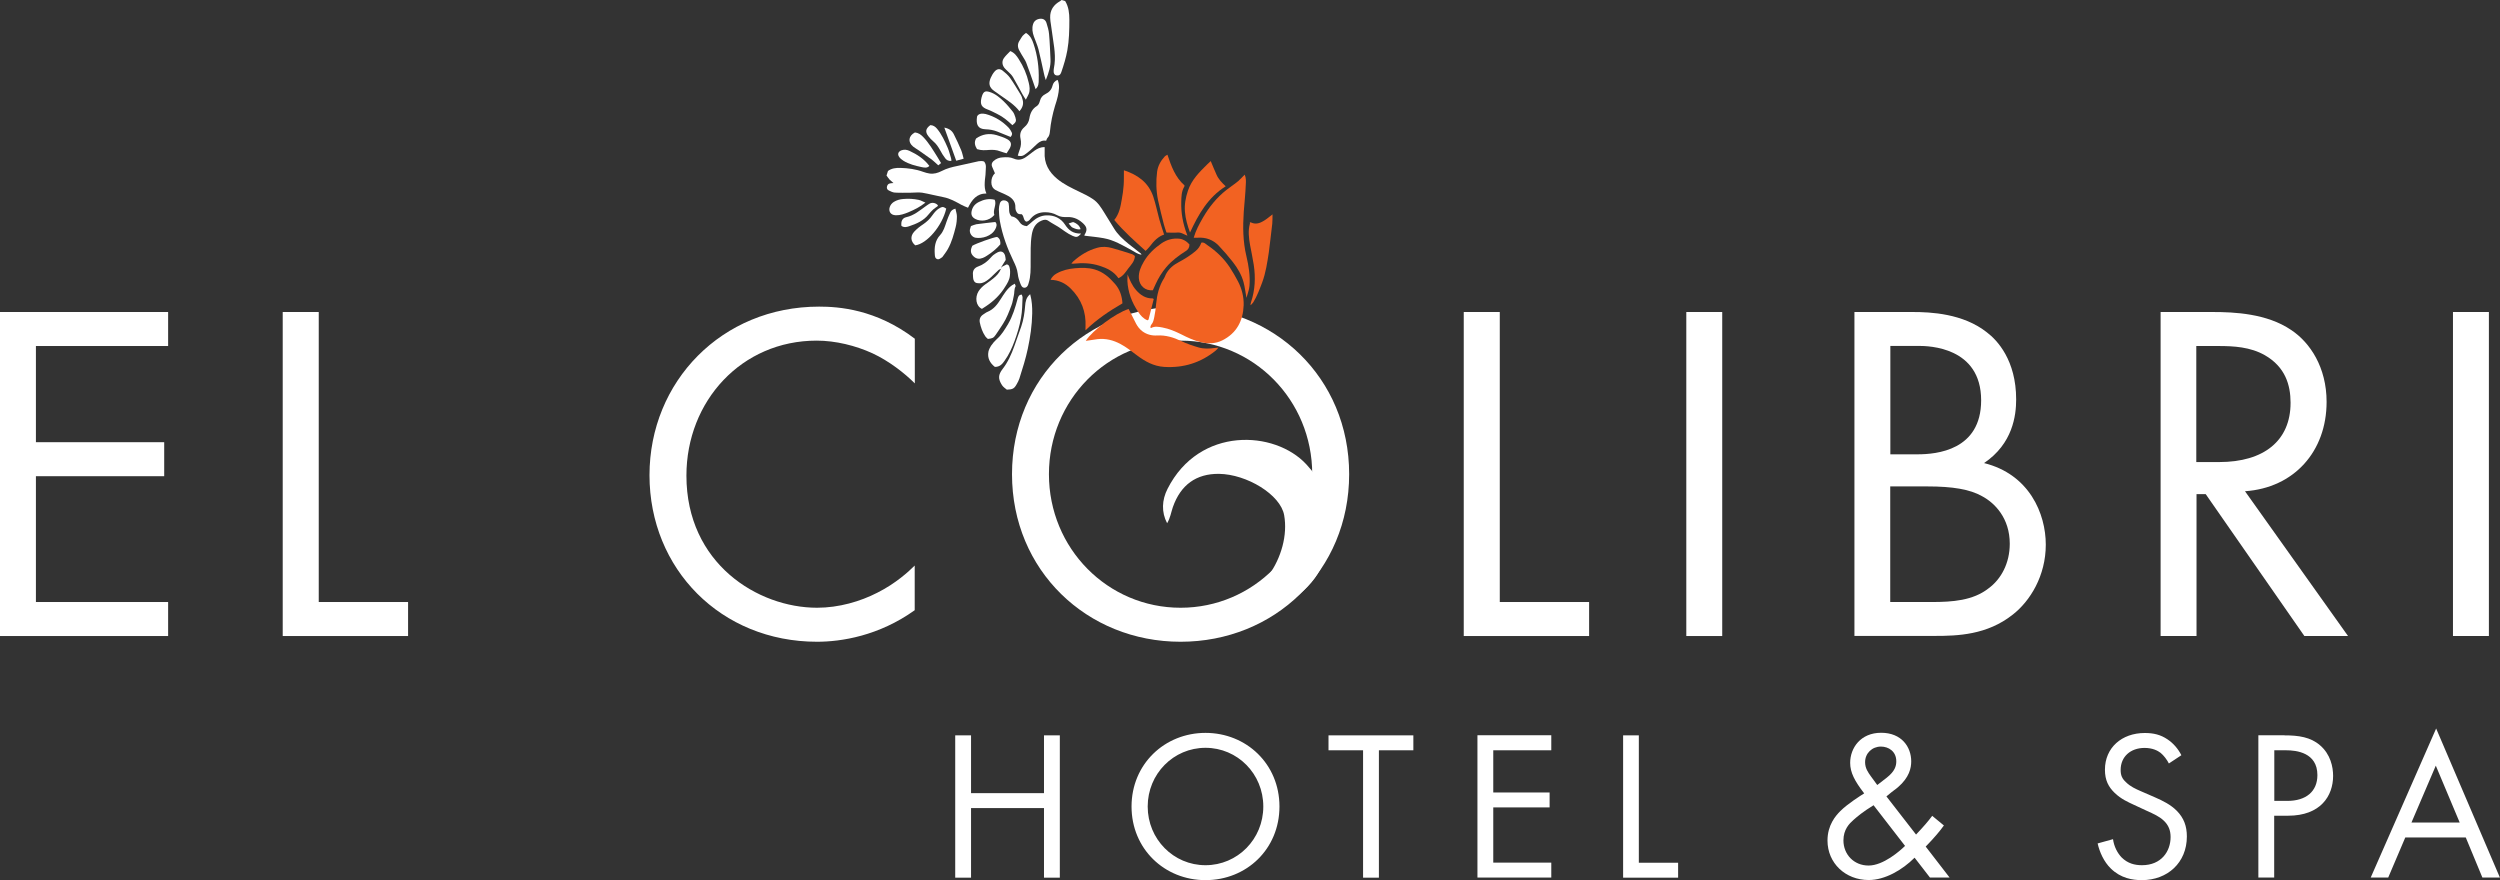 <?xml version="1.0" encoding="UTF-8"?><svg id="Layer_1" xmlns="http://www.w3.org/2000/svg" viewBox="0 0 222.75 78.42"><rect x="0" y="0" width="222.75" height="78.42" fill="#333333" stroke="none"/><defs><style>.cls-1{fill:#f26223;}.cls-2{fill:#f26222;}.cls-3{fill:#fff;}</style></defs><g><path class="cls-3" d="M14.98,30.83H3.2v8.57H14.63v3.03H3.2v11.21H14.98v3.03H0V27.8H14.98v3.03Z"/><path class="cls-3" d="M28.4,27.8v25.84h7.96v3.03h-11.17V27.8h3.2Z"/><path class="cls-3" d="M81.51,34.16c-.91-.91-2.29-1.99-3.77-2.68-1.51-.69-3.29-1.13-4.98-1.13-6.67,0-11.6,5.37-11.6,12.03,0,7.83,6.36,11.77,11.64,11.77,1.95,0,3.85-.56,5.37-1.34,1.64-.82,2.81-1.9,3.33-2.42v3.98c-3.2,2.29-6.54,2.81-8.7,2.81-8.57,0-14.93-6.49-14.93-14.84s6.45-15.02,15.11-15.02c1.73,0,5.06,.22,8.53,2.86v3.98Z"/><path class="cls-3" d="M90.17,42.25c0-8.61,6.71-14.93,15.02-14.93s15.02,6.32,15.02,14.93-6.67,14.93-15.02,14.93-15.02-6.36-15.02-14.93Zm3.29,0c0,6.62,5.24,11.9,11.73,11.9s11.73-5.28,11.73-11.9-5.24-11.9-11.73-11.9-11.73,5.28-11.73,11.9Z"/><path class="cls-3" d="M133.63,27.8v25.84h7.96v3.03h-11.17V27.8h3.2Z"/><path class="cls-3" d="M153.45,27.8v28.87h-3.2V27.8h3.2Z"/><path class="cls-3" d="M170.42,27.8c1.6,0,4.5,.13,6.62,1.82,.91,.69,2.6,2.47,2.6,5.97,0,1.43-.3,3.94-2.86,5.67,4.03,1,5.5,4.5,5.5,7.27s-1.39,5.02-2.94,6.23c-2.29,1.82-4.93,1.9-6.93,1.9h-7.18V27.8h5.19Zm-1.99,12.68h2.42c1.69,0,5.67-.35,5.67-4.81,0-4.76-4.67-4.85-5.58-4.85h-2.51v9.65Zm0,13.16h3.68c1.86,0,3.68-.13,5.06-1.21,1.13-.82,1.9-2.25,1.9-3.98,0-2.29-1.34-3.64-2.47-4.24-1.08-.61-2.6-.87-4.89-.87h-3.29v10.3Z"/><path class="cls-3" d="M197.13,27.8c1.95,0,4.85,.13,7.01,1.6,1.69,1.12,3.16,3.33,3.16,6.41,0,4.41-2.9,7.66-7.27,7.96l9.18,12.9h-3.89l-8.79-12.64h-.82v12.64h-3.2V27.8h4.63Zm-1.43,13.37h2.03c3.98,0,6.36-1.9,6.36-5.28,0-1.6-.48-3.2-2.29-4.24-1.3-.74-2.77-.82-4.16-.82h-1.95v10.34Z"/><path class="cls-3" d="M221.76,27.8v28.87h-3.2V27.8h3.2Z"/></g><g><path class="cls-3" d="M86.52,70.67h6.5v-5.15h1.41v12.68h-1.41v-6.2h-6.5v6.2h-1.41v-12.68h1.41v5.15Z"/><path class="cls-3" d="M100.82,71.86c0-3.78,2.95-6.56,6.59-6.56s6.59,2.77,6.59,6.56-2.93,6.56-6.59,6.56-6.59-2.79-6.59-6.56Zm1.44,0c0,2.91,2.3,5.23,5.15,5.23s5.15-2.32,5.15-5.23-2.3-5.23-5.15-5.23-5.15,2.32-5.15,5.23Z"/><path class="cls-3" d="M122.86,66.85v11.35h-1.41v-11.35h-3.08v-1.33h7.56v1.33h-3.08Z"/><path class="cls-3" d="M138.22,66.85h-5.17v3.76h5.02v1.33h-5.02v4.92h5.17v1.33h-6.58v-12.68h6.58v1.33Z"/><path class="cls-3" d="M146.02,65.52v11.35h3.5v1.33h-4.9v-12.68h1.41Z"/><path class="cls-3" d="M173.2,73.55c-.34,.48-.84,1.08-1.62,1.88l2.13,2.76h-1.75l-1.37-1.77c-1.1,1.1-2.64,1.99-4.09,1.99-2.07,0-3.67-1.5-3.67-3.52,0-1.37,.72-2.2,1.14-2.62,.67-.67,1.86-1.41,2.13-1.58-.85-1.1-1.25-1.86-1.25-2.72,0-1.33,.93-2.68,2.76-2.68s2.68,1.27,2.68,2.55c0,.59-.17,1.43-1.18,2.3-.32,.28-.21,.13-1.03,.82l2.64,3.4c.68-.72,1.08-1.18,1.44-1.67l1.03,.85Zm-6.27-1.8c-.93,.57-1.43,.99-1.79,1.31-.36,.32-.89,.84-.89,1.82,0,1.25,.93,2.24,2.24,2.24s2.78-1.29,3.25-1.75l-2.81-3.63Zm.34-1.81l.84-.65c.72-.57,.85-1.03,.85-1.46,0-.89-.7-1.31-1.37-1.31-.78,0-1.41,.59-1.41,1.39,0,.55,.27,.91,.51,1.25l.57,.78Z"/><path class="cls-3" d="M193.25,68.03c-.17-.34-.46-.72-.74-.95-.25-.19-.7-.44-1.43-.44-1.25,0-2.13,.78-2.13,1.96,0,.49,.13,.78,.48,1.1,.38,.38,.85,.59,1.33,.8l1.22,.53c.74,.32,1.43,.67,1.96,1.2,.65,.65,.91,1.39,.91,2.3,0,2.34-1.73,3.89-4.01,3.89-.84,0-1.88-.17-2.76-1.03-.63-.61-1.01-1.48-1.18-2.24l1.37-.38c.09,.67,.4,1.24,.76,1.62,.55,.55,1.18,.7,1.82,.7,1.73,0,2.55-1.24,2.55-2.51,0-.57-.17-1.06-.63-1.48-.36-.34-.85-.57-1.52-.87l-1.14-.53c-.49-.23-1.12-.5-1.69-1.05-.55-.53-.87-1.12-.87-2.07,0-1.96,1.5-3.27,3.55-3.27,.78,0,1.41,.15,2.03,.57,.51,.34,.95,.85,1.23,1.41l-1.12,.74Z"/><path class="cls-3" d="M203.53,65.52c1.27,0,2.34,.15,3.19,.89,.93,.8,1.16,1.92,1.16,2.72,0,1.79-1.12,3.55-4.01,3.55h-1.24v5.51h-1.41v-12.68h2.3Zm-.89,5.84h1.16c1.67,0,2.68-.84,2.68-2.3,0-2.01-1.88-2.21-2.79-2.21h-1.05v4.5Z"/><path class="cls-3" d="M219.71,74.62h-5.4l-1.52,3.57h-1.56l5.83-13.28,5.68,13.28h-1.56l-1.48-3.57Zm-.55-1.33l-2.13-5.07-2.17,5.07h4.29Z"/></g><path class="cls-3" d="M108.29,53.96c3.88,0,6.75-4.51,6.13-8.05-.32-1.84-3.34-3.66-5.81-3.69-2.02-.02-3.41,.97-4.11,2.97-.16,.46-.22,.95-.51,1.43-.52-.99-.47-2.07,.04-3.07,2.83-5.58,9.56-5.22,12.37-2.17,2.51,2.72,2.98,5.81,1.26,9.29-1.16,2.36-4.05,3.83-6.45,4.76"/><g><path class="cls-3" d="M79.11,15.24c.33-.25,.72-.29,1.11-.28,.69,.02,1.37,.11,2.03,.35,.19,.07,.38,.12,.57,.15,.39,.06,.75-.05,1.1-.23,.44-.23,.92-.35,1.41-.45,.47-.09,.93-.22,1.4-.31,.31-.06,.62-.19,.95-.08,.25,.29,.14,.63,.14,.94,0,.31-.07,.61-.08,.92-.02,.33,0,.67,.15,.99-.87,0-1.29,.56-1.64,1.27-.21-.09-.41-.16-.59-.26-.51-.28-1.01-.57-1.59-.68-.63-.12-1.26-.29-1.9-.4-.33-.05-.67,0-1.01,0-.48,0-.95,.02-1.43-.01-.19-.01-.37-.11-.54-.19-.13-.06-.2-.19-.16-.35,.04-.16,.12-.25,.28-.28,.08-.02,.17-.02,.3-.03-.14-.12-.25-.21-.35-.31-.1-.11-.18-.24-.27-.36l.13-.41Z"/><path class="cls-3" d="M94.91,.1c.31,.51,.37,1.09,.37,1.66,0,.91-.02,1.82-.18,2.72-.12,.67-.32,1.32-.54,1.96-.08,.24-.22,.32-.44,.28-.15-.03-.25-.16-.24-.39,0-.21,.06-.42,.08-.62,.06-.49,.03-.98-.03-1.47-.09-.68-.19-1.36-.29-2.04-.03-.21-.07-.42-.07-.63-.02-.67,.31-1.15,.89-1.47,.05-.03,.08-.06,.13-.1l.33,.1Z"/><path class="cls-2" d="M102.49,29.16c.03-.08,.04-.17,.09-.23,.18-.2,.22-.46,.27-.7,.08-.38,.13-.77,.16-1.16,.08-.82,.27-1.6,.72-2.3,.06-.09,.09-.21,.14-.31,.26-.51,.67-.85,1.17-1.11,.51-.27,1-.58,1.45-.95,.26-.21,.44-.46,.55-.78,.24-.06,.4,.13,.56,.24,.77,.52,1.44,1.16,1.96,1.94,.27,.41,.52,.84,.75,1.28,.34,.66,.52,1.37,.5,2.11-.05,1.39-.62,2.5-1.91,3.14-.6,.3-1.25,.31-1.89,.16-.62-.14-1.19-.41-1.76-.7-.53-.26-1.08-.5-1.67-.61-.34-.06-.69-.14-1.03,.05l-.06-.07Z"/><path class="cls-3" d="M101.72,22.69c-.35-.03-.6-.24-.88-.39-.81-.44-1.6-.92-2.52-1.08-.56-.1-1.13-.15-1.7-.22,0-.03,.01-.08,.03-.11,.22-.36,.21-.62-.07-.91-.4-.41-.87-.66-1.47-.64-.32,.01-.63,0-.93-.17-.32-.18-.68-.26-1.06-.26-.51,0-.94,.17-1.27,.55-.11,.13-.2,.27-.41,.29-.27-.12-.18-.46-.4-.66-.12-.01-.3,.03-.42-.14-.11-.15-.15-.29-.15-.47,.02-.46-.23-.78-.6-1-.2-.12-.43-.21-.65-.31-.18-.08-.36-.15-.53-.25-.25-.15-.36-.38-.36-.67,0-.31,.08-.58,.32-.81-.08-.19-.16-.38-.25-.58-.08-.19-.04-.35,.11-.5,.24-.22,.53-.33,.85-.34,.32-.02,.65-.03,.96,.11,.47,.21,.85,.06,1.22-.23,.2-.16,.4-.31,.61-.46,.27-.19,.55-.34,.93-.33,0,.15,0,.3,0,.44-.06,1,.37,1.77,1.12,2.39,.59,.49,1.28,.81,1.96,1.14,.42,.2,.84,.4,1.22,.66,.44,.29,.72,.74,1,1.19,.29,.47,.58,.94,.87,1.41,.33,.55,.8,.98,1.29,1.38,.37,.3,.75,.58,1.12,.88,.02,.02,.03,.04,.05,.09Z"/><path class="cls-2" d="M96.75,30.36c.59-.92,2.63-2.46,3.81-2.83,.22,.44,.45,.88,.67,1.32,.14,.26,.32,.49,.56,.67,.39,.29,.85,.4,1.31,.37,.77-.04,1.46,.17,2.15,.5,.49,.23,1,.41,1.52,.56,.49,.15,.99,.12,1.5,.05,.08-.01,.15-.02,.29-.03-.1,.12-.15,.2-.22,.25-1.35,1.1-2.89,1.58-4.62,1.47-.93-.06-1.7-.49-2.43-1.04-.47-.35-.93-.72-1.44-.99-.64-.35-1.34-.53-2.08-.44-.33,.04-.65,.09-1.02,.15Z"/><path class="cls-2" d="M106.36,21.18c.19-.66,.5-1.22,.82-1.78,.55-.95,1.23-1.8,2.1-2.48,.15-.12,.32-.24,.47-.35,.19-.14,.39-.27,.57-.43,.2-.18,.38-.37,.58-.58,.13,.28,.12,.59,.1,.88-.03,.81-.12,1.61-.18,2.42-.09,1.34-.08,2.67,.24,3.99,.2,.85,.34,1.73,.27,2.62-.03,.38-.18,.71-.27,1.07-.09-.48-.14-.95-.26-1.4-.18-.66-.53-1.25-.95-1.79-.4-.51-.82-1-1.26-1.46-.51-.53-1.15-.76-1.89-.71-.1,0-.2,0-.34,0Z"/><path class="cls-2" d="M102.08,22.36c-.99-.89-1.96-1.75-2.8-2.76,.44-.53,.56-1.18,.67-1.83,.08-.43,.14-.85,.17-1.29,.03-.43,.01-.86,.02-1.31,1.21,.4,2.19,1.07,2.62,2.36,.22,.66,.35,1.35,.54,2.03,.12,.45,.28,.88,.42,1.34-.52,.17-.91,.57-1.26,1.04-.11,.15-.26,.28-.39,.42Z"/><path class="cls-2" d="M93.6,24.93c.14-.27,.32-.44,.54-.56,.51-.29,1.07-.42,1.65-.47,.58-.05,1.17-.06,1.75,.11,.76,.22,1.32,.72,1.82,1.3,.42,.49,.61,1.07,.65,1.72-1.17,.68-2.3,1.43-3.29,2.4,0-.1-.01-.21,0-.32,.06-1.32-.37-2.46-1.31-3.39-.48-.48-1.06-.77-1.81-.79Z"/><path class="cls-3" d="M96.31,20.84c-.29,.31-.41,.32-.73,.18-.49-.21-.88-.55-1.32-.83-.27-.17-.56-.31-.83-.5-.22-.16-.42-.12-.63-.03-.56,.23-.78,.7-.87,1.26-.13,.79-.09,1.59-.1,2.39,0,.65,.02,1.3-.18,1.92-.03,.08-.04,.17-.09,.24-.14,.22-.42,.23-.55,0-.1-.18-.16-.39-.23-.59-.05-.16-.08-.33-.1-.5-.05-.4-.2-.76-.38-1.12-.55-1.14-.99-2.31-1.21-3.56-.06-.34-.08-.7-.09-1.05,0-.18,.04-.36,.09-.54,.05-.17,.19-.26,.35-.26,.2,0,.39,.11,.43,.28,.03,.16,.04,.33,.04,.5,0,.23,.02,.45,.21,.65,.32,.04,.56,.24,.74,.53,.13,.2,.33,.31,.63,.34,.16-.13,.36-.28,.54-.45,.34-.3,.74-.49,1.19-.51,.7-.03,1.29,.24,1.67,.82,.33,.51,.72,.81,1.41,.8Z"/><path class="cls-2" d="M104.02,13.79c.34,1.02,.7,2.01,1.52,2.73,0,.03,0,.06-.01,.09-.27,.44-.27,.93-.28,1.41-.02,.9,.11,1.83,.55,2.98-.31-.11-.56-.32-.91-.28-.3,.03-.61,0-.96,0-.07-.22-.16-.47-.23-.73-.18-.72-.37-1.44-.52-2.16-.17-.84-.19-1.69-.08-2.54,.07-.51,.32-.96,.67-1.34,.06-.07,.16-.11,.24-.16Z"/><path class="cls-3" d="M90.68,13.88c.07-.22,.11-.39,.18-.56,.12-.31,.14-.63,.07-.96-.09-.41,.01-.75,.34-1.03,.25-.21,.4-.47,.45-.79,.07-.45,.25-.84,.66-1.09,.16-.1,.23-.29,.28-.47,.07-.28,.24-.48,.49-.6,.33-.16,.54-.39,.63-.75,.06-.23,.2-.43,.46-.51,.2,.49,.11,.98,.01,1.46-.06,.29-.16,.57-.25,.86-.22,.74-.38,1.5-.45,2.27-.02,.2-.06,.42-.22,.58-.06,.06-.07,.15-.12,.25-.31-.06-.57,.07-.79,.27-.2,.18-.39,.37-.59,.55-.18,.16-.37,.31-.56,.44-.16,.11-.34,.13-.59,.07Z"/><path class="cls-2" d="M107.88,14.36c.17,.4,.33,.81,.51,1.2,.18,.41,.48,.72,.82,1.04-1.57,.98-2.43,2.5-3.18,4.12-.22-.61-.4-1.21-.45-1.84-.06-.65,.06-1.27,.27-1.9,.33-.97,1.02-1.65,1.72-2.34,.1-.1,.2-.19,.31-.29Z"/><path class="cls-2" d="M102.71,25.86c-.66,.07-1.2-.4-1.24-1.08-.03-.54,.18-1.01,.44-1.46,.39-.68,.95-1.2,1.58-1.64,.48-.33,1.02-.47,1.6-.41,.35,.04,.65,.24,.89,.51,0,.27-.1,.45-.33,.59-.64,.41-1.25,.86-1.74,1.44-.39,.46-.7,.97-.95,1.52-.07,.16-.15,.32-.24,.53Z"/><path class="cls-3" d="M91.79,26.22c.16,.6,.19,1.16,.18,1.71-.02,1.06-.17,2.1-.39,3.13-.19,.9-.47,1.78-.75,2.66-.06,.17-.14,.34-.23,.49-.23,.42-.37,.49-.89,.51-.13-.11-.32-.23-.43-.4-.36-.56-.35-.92,.05-1.44,.48-.62,.79-1.32,1.05-2.05,.21-.59,.42-1.17,.62-1.76,.2-.59,.29-1.2,.34-1.82,.03-.36,.08-.74,.44-1.03Z"/><path class="cls-2" d="M111.42,27.16c.02-.11,.02-.16,.04-.21,.37-1.1,.42-2.22,.25-3.35-.09-.59-.22-1.18-.33-1.77-.11-.63-.19-1.27-.01-1.91,0-.03,0-.06-.01-.11,.05,0,.11,0,.15,.03,.41,.18,.78,.03,1.12-.18,.25-.15,.47-.35,.75-.56,0,.31,0,.57-.02,.82-.11,.86-.19,1.72-.31,2.58-.14,.91-.27,1.81-.59,2.67-.23,.6-.45,1.21-.79,1.76-.05,.08-.13,.15-.23,.26Z"/><path class="cls-2" d="M99.65,24.78c-.43-.61-1.02-.89-1.68-1.1-.75-.24-1.51-.27-2.28-.19-.05,0-.1,0-.23,0,.09-.11,.13-.17,.19-.22,.62-.55,1.31-.97,2.11-1.19,.45-.13,.89-.1,1.32,.02,.59,.16,1.18,.35,1.77,.54,.1,.03,.18,.11,.27,.17-.02,.48-.34,.78-.59,1.11-.24,.32-.45,.68-.88,.87Z"/><path class="cls-3" d="M88.64,32.69c-.44-.35-.68-.79-.57-1.36,.04-.18,.13-.36,.23-.52,.15-.22,.33-.43,.52-.6,.43-.38,.71-.86,1-1.34,.41-.7,.64-1.47,.85-2.25,.05-.19,.11-.36,.37-.37,.02,.07,.07,.16,.07,.25-.02,.61-.03,1.23-.14,1.84-.12,.7-.33,1.38-.57,2.04-.23,.62-.5,1.22-.89,1.76-.2,.29-.43,.57-.89,.55Z"/><path class="cls-3" d="M90.41,25.27c.04,.11,.1,.2,.08,.24-.15,.27-.09,.57-.16,.84-.07,.29-.1,.59-.21,.86-.21,.56-.42,1.13-.75,1.64-.22,.33-.42,.66-.65,.98-.2,.29-.29,.32-.7,.37-.07-.07-.18-.15-.24-.25-.25-.37-.39-.79-.48-1.22-.06-.3,.05-.55,.32-.72,.12-.07,.23-.17,.36-.22,.56-.23,.89-.67,1.19-1.15,.29-.45,.56-.91,1.01-1.23,.06-.04,.12-.07,.23-.13Z"/><path class="cls-3" d="M90.84,9.92c-.45-.6-1.08-.98-1.67-1.4-.19-.14-.39-.27-.58-.41-.49-.34-.51-.71-.32-1.17,.09-.2,.2-.4,.35-.57,.21-.24,.46-.27,.71-.08,.24,.19,.48,.39,.66,.64,.34,.48,.64,1,.95,1.5,.09,.14,.14,.31,.18,.47,.1,.38-.02,.71-.29,1.01Z"/><path class="cls-3" d="M89.24,23.79l.45-.23c.15,0,.22,.11,.25,.23,.08,.26,.07,.52,.04,.79-.04,.37-.23,.67-.42,.97-.43,.71-1.01,1.27-1.7,1.73-.13,.09-.26,.17-.37,.24-.54-.25-.64-1.02-.3-1.57,.16-.25,.37-.45,.62-.63,.23-.16,.46-.32,.68-.5,.3-.24,.56-.51,.7-.88l.05-.16Z"/><path class="cls-3" d="M93.17,7.11c-.07-.23-.13-.4-.16-.58-.16-.71-.3-1.43-.48-2.13-.1-.39-.28-.77-.41-1.15-.13-.36-.19-.73-.07-1.11,.07-.22,.22-.36,.43-.43,.36-.11,.65-.01,.76,.33,.1,.32,.2,.65,.23,.98,.07,.75,.09,1.51,.13,2.26,.03,.62-.15,1.19-.41,1.83Z"/><path class="cls-3" d="M90.01,4.55c.39,.15,.58,.44,.76,.72,.42,.65,.72,1.35,.89,2.1,.08,.33,.13,.67,0,1-.06,.15-.15,.29-.26,.51-.13-.21-.23-.35-.31-.5-.28-.51-.55-1.02-.84-1.52-.12-.2-.31-.36-.48-.53-.09-.09-.19-.17-.27-.27-.22-.28-.25-.62-.04-.9,.15-.21,.35-.39,.55-.6Z"/><path class="cls-3" d="M91.41,2.93c.42,.26,.56,.62,.68,.98,.35,1.03,.49,2.11,.46,3.19,0,.28,0,.6-.28,.84-.07-.2-.13-.39-.2-.58-.21-.6-.41-1.2-.64-1.79-.1-.25-.27-.46-.4-.7-.07-.12-.14-.24-.21-.37-.17-.31-.17-.61,.04-.91,.09-.13,.15-.27,.25-.39,.08-.1,.2-.18,.31-.27Z"/><path class="cls-3" d="M90.2,11.15c-.39-.37-.81-.73-1.3-.97-.29-.14-.57-.3-.87-.41-.58-.21-.72-.46-.58-1.06,.02-.07,.04-.14,.06-.2,.13-.35,.28-.43,.65-.32,.5,.15,.89,.48,1.25,.82,.3,.29,.57,.61,.83,.94,.11,.14,.17,.32,.23,.5,.11,.34,.05,.45-.26,.7Z"/><path class="cls-3" d="M84.31,18.59c-.36,1.54-1.72,3.13-2.76,3.27-.41-.34-.46-.81-.1-1.21,.24-.26,.52-.48,.81-.67,.32-.22,.59-.47,.81-.79,.2-.28,.41-.54,.73-.69,.07-.03,.17-.07,.24-.05,.1,.02,.19,.09,.27,.14Z"/><path class="cls-3" d="M89.24,23.79l-.05,.16c-.07,.03-.15,.05-.21,.1-.3,.27-.58,.58-.89,.83-.24,.19-.5,.37-.84,.36-.31,0-.45-.08-.53-.37-.03-.12-.02-.25-.03-.38-.04-.37,.11-.62,.47-.75,.45-.16,.82-.44,1.13-.8,.07-.07,.13-.15,.21-.21,.12-.09,.25-.18,.39-.25,.31-.15,.55-.05,.66,.28,.04,.13,.04,.27,.06,.4l-.38,.61Z"/><path class="cls-3" d="M85.13,18.6c.05,.24,.13,.46,.13,.67,0,.32-.03,.65-.11,.96-.17,.67-.35,1.34-.69,1.95-.13,.24-.31,.46-.47,.69-.02,.02-.03,.05-.06,.06-.13,.08-.24,.21-.42,.16-.2-.07-.21-.25-.22-.42-.05-.63,.02-1.24,.48-1.73,.3-.33,.42-.76,.56-1.17,.09-.28,.21-.55,.33-.82,.08-.17,.21-.3,.47-.36Z"/><path class="cls-3" d="M87.06,13.3c-.2-.32-.28-.62-.09-.96,.55-.39,1.17-.49,1.83-.3,.32,.1,.65,.2,.94,.36,.38,.21,.42,.48,.21,.85-.07,.12-.16,.24-.26,.41-.16-.05-.37-.1-.58-.18-.32-.13-.65-.14-.99-.12-.35,.03-.7,.05-1.05-.07Z"/><path class="cls-1" d="M100.46,24.44c.2,.5,.4,.99,.76,1.4,.39,.45,.85,.76,1.48,.75,.02,0,.05,.02,.1,.05-.15,.6-.31,1.21-.46,1.82,0,.03-.06,.05-.1,.08-.37-.15-.61-.42-.82-.74-.57-.84-.92-1.76-.97-2.78,0-.19,.01-.38,.02-.58Z"/><path class="cls-3" d="M90.06,12.21c-.41-.16-.81-.33-1.21-.49-.33-.13-.68-.19-1.03-.2-.71-.02-.86-.44-.77-1.1,.02-.16,.2-.27,.37-.29,.14-.01,.28,0,.41,.03,.8,.22,1.49,.64,2.06,1.24,.1,.11,.18,.25,.25,.39,.06,.12,.05,.24-.09,.41Z"/><path class="cls-3" d="M88.59,19.16c-.47,.55-1.22,.6-1.69,.35-.3-.16-.39-.37-.33-.69,.08-.39,.3-.65,.66-.83,.44-.22,.9-.32,1.4-.19,.2,.46-.2,.9-.03,1.37Z"/><path class="cls-3" d="M88.84,21.11c.3,.17,.3,.42,.29,.66-.35,.41-.75,.73-1.19,1.01-.12,.08-.24,.15-.37,.2-.3,.12-.57,.1-.82-.13-.25-.23-.3-.49-.18-.8,.02-.05,.04-.1,.06-.15,.31-.2,1.93-.78,2.22-.79Z"/><path class="cls-3" d="M82.46,18.05c-.49,.39-1.01,.65-1.54,.87-.35,.14-.71,.27-1.1,.26-.52-.01-.66-.41-.54-.74,.07-.2,.19-.34,.36-.45,.26-.16,.55-.24,.84-.26,.46-.04,.92-.02,1.38,.08,.2,.04,.38,.16,.61,.25Z"/><path class="cls-3" d="M83.85,14.53l-.25,.2c-.2-.18-.39-.36-.59-.52-.37-.27-.75-.53-1.13-.8-.17-.12-.36-.22-.52-.35-.49-.4-.42-.95,.16-1.26,.3,.03,.53,.19,.74,.41,.51,.53,.88,1.17,1.27,1.79,.1,.17,.2,.34,.32,.53Z"/><path class="cls-3" d="M80.32,20.15c-.06-.43,.07-.72,.43-.8,.69-.15,1.2-.6,1.75-.99,.12-.08,.23-.17,.35-.23,.23-.11,.51-.05,.69,.13,.02,.02,.02,.08,.03,.09-.15,.11-.3,.21-.43,.32-.14,.13-.28,.28-.4,.43-.45,.57-1.08,.84-1.74,1.06-.21,.07-.44,.13-.68-.03Z"/><path class="cls-3" d="M84.77,14.33c-.28,.04-.44-.08-.56-.24-.16-.22-.31-.44-.43-.68-.17-.31-.36-.6-.64-.83-.15-.13-.29-.27-.41-.43-.31-.39-.27-.68,.16-1,.25,0,.44,.13,.6,.32,.42,.51,.69,1.1,.95,1.7,.13,.3,.2,.62,.3,.93,.02,.06,.02,.13,.03,.23Z"/><path class="cls-3" d="M86.52,20.14c.15-.05,.31-.13,.47-.16,.55-.08,1.11-.13,1.69-.2,.19,.18,.11,.43,.01,.62-.33,.66-1.21,.88-1.78,.78-.32-.06-.55-.41-.49-.73,.02-.1,.06-.19,.09-.31Z"/><path class="cls-3" d="M82.8,14.79c-.2,.21-.47,.14-.68,.1-.56-.12-1.13-.26-1.63-.57-.14-.09-.28-.2-.37-.33-.18-.25-.09-.49,.21-.6,.24-.09,.48-.05,.7,.05,.69,.32,1.32,.73,1.78,1.35Z"/><path class="cls-3" d="M84.14,11.37c.44,.08,.69,.29,.84,.58,.24,.46,.45,.94,.66,1.43,.1,.24,.15,.51,.22,.76l-.66,.18-1.06-2.95Z"/><path class="cls-3" d="M95.22,19.91c.23-.06,.36-.15,.45-.11,.27,.12,.51,.28,.61,.62-.27,.07-.5-.05-.71-.14-.11-.04-.18-.18-.35-.36Z"/></g></svg>